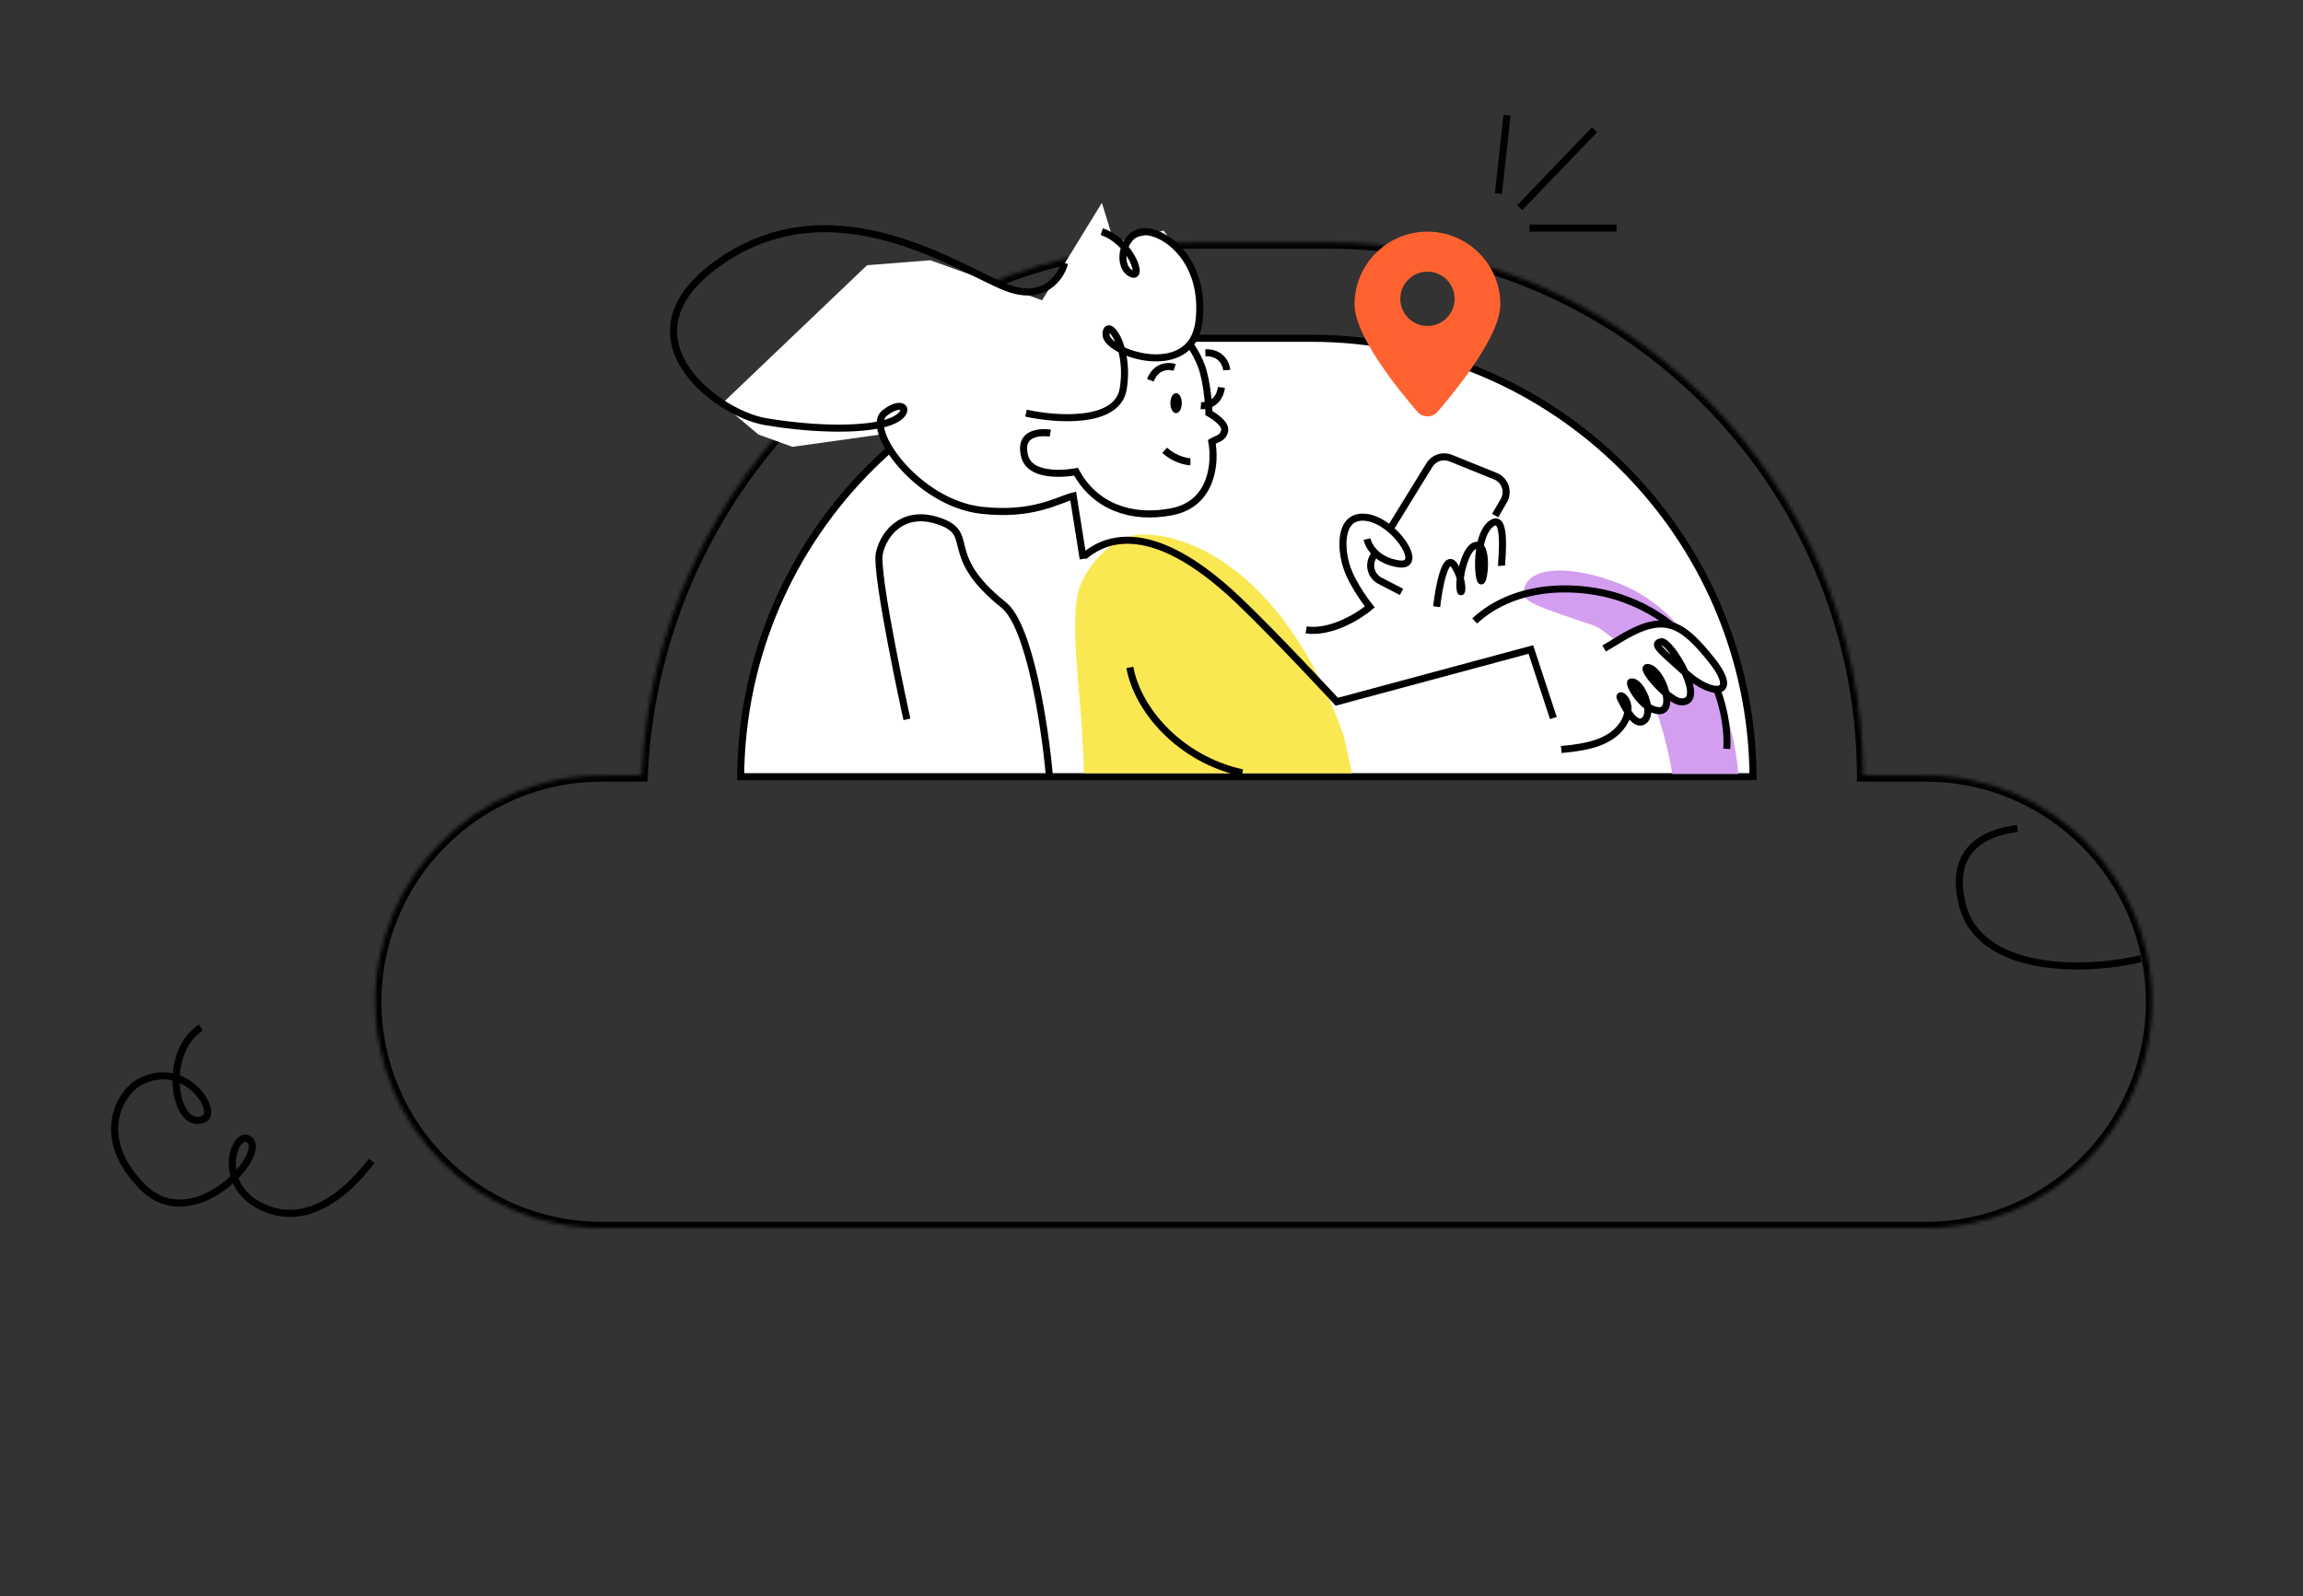 <svg width="600" height="416" viewBox="0 0 600 416" fill="none" xmlns="http://www.w3.org/2000/svg">
<rect x="0" y="0" width="600" height="416" fill="#333333" stroke="none"/>
<g clip-path="url(#clip0_2094_4160)">
<path d="M96.835 302.517C91.862 309.107 80.509 321.034 67.531 314.129C55.595 307.778 61.792 293.033 65.312 297.406C68.832 301.778 50.013 322.241 37.156 309.309C24.299 296.378 31.33 284.668 36.399 281.974C48.233 275.684 57.178 289.748 53.108 291.614C45.535 295.088 41.922 274.569 52.313 267.781" stroke="black" stroke-width="1.853"/>
<mask id="path-2-inside-1_2094_4160" fill="white">
<path fill-rule="evenodd" clip-rule="evenodd" d="M167.152 202.086H156.742C124.174 202.086 97.772 228.488 97.772 261.056C97.772 293.623 124.174 320.025 156.742 320.025H501.71C534.278 320.025 560.68 293.623 560.68 261.056C560.68 228.488 534.278 202.086 501.71 202.086H485.406C485.117 125.32 422.797 63.178 345.963 63.178H312.457C234.319 63.178 170.573 124.792 167.152 202.086Z"/>
</mask>
<path d="M167.152 202.086L168.765 202.157L168.696 203.701H167.152V202.086ZM485.406 202.086V203.701H483.798L483.792 202.092L485.406 202.086ZM167.152 203.701H156.742V200.471H167.152V203.701ZM156.742 203.701C125.066 203.701 99.387 229.379 99.387 261.056H96.158C96.158 227.596 123.282 200.471 156.742 200.471V203.701ZM99.387 261.056C99.387 292.732 125.066 318.41 156.742 318.41V321.64C123.282 321.64 96.158 294.515 96.158 261.056H99.387ZM156.742 318.41H501.71V321.64H156.742V318.41ZM501.71 318.41C533.386 318.41 559.065 292.732 559.065 261.056H562.294C562.294 294.515 535.17 321.64 501.71 321.64V318.41ZM559.065 261.056C559.065 229.379 533.386 203.701 501.71 203.701V200.471C535.17 200.471 562.294 227.596 562.294 261.056H559.065ZM501.71 203.701H485.406V200.471H501.71V203.701ZM483.792 202.092C483.506 126.215 421.907 64.792 345.963 64.792V61.563C423.687 61.563 486.728 124.424 487.021 202.08L483.792 202.092ZM345.963 64.792H312.457V61.563H345.963V64.792ZM312.457 64.792C235.187 64.792 172.148 125.723 168.765 202.157L165.539 202.015C168.998 123.861 233.451 61.563 312.457 61.563V64.792Z" fill="black" mask="url(#path-2-inside-1_2094_4160)"/>
<path d="M341.564 88.156H308.116C244.82 88.156 193.451 139.22 192.957 202.399H456.722C456.228 139.22 404.859 88.156 341.564 88.156Z" fill="white" stroke="black" stroke-width="1.838"/>
<path d="M309.68 69.112L303.183 60.111L290.255 63.18L287.07 52.855L271.5 78.247L242.375 67.821L225.904 69.112L188.069 105.218L197.585 113.236L206.462 116.443L229.37 113.236L237.694 124.522L263.022 99.708L305.181 102.092L312.984 80.635L309.68 69.112Z" fill="white"/>
<path d="M273.352 201.712C272.222 189.29 268.27 163.091 261.494 157.671C244.57 144.131 255.056 139.001 244.046 135.613C235.238 132.903 230.298 138.901 229.102 144.131C227.907 149.361 236.275 187.467 236.275 187.467" stroke="black" stroke-width="1.838"/>
<path d="M349.807 190.909C333.7 146.713 307.219 138.164 295.992 139.414C293.275 139.687 286.706 142.366 282.172 150.903C277.54 159.628 282 179.721 282.371 201.499L352.326 201.499C351.629 199.49 350.594 193.07 349.807 190.909Z" fill="#FAE853"/>
<path d="M309.76 89.417C309.76 89.417 312.368 92.769 313.485 96.865C314.827 101.785 314.971 107.664 314.971 107.664C314.971 107.664 319.369 110.048 319.071 112.133C318.774 114.218 316.96 114.367 315.719 115.112C316.711 120.326 316.015 131.274 305.29 133.36C294.565 135.445 285.18 131.87 280.339 122.933C280.339 122.933 268.538 125.253 266.933 118.836C265.071 111.388 273.636 112.878 273.636 112.878" stroke="black" stroke-width="1.838"/>
<ellipse cx="1.49" cy="2.607" rx="1.49" ry="2.607" transform="matrix(-1 0 0 1 307.898 102.45)" fill="black"/>
<path d="M310.133 120.326C310.133 120.326 306.781 120.326 303.43 117.347" stroke="black" stroke-width="1.838"/>
<path d="M306.035 95.745C304.546 95.249 301.194 95.224 299.704 99.097" stroke="black" stroke-width="1.838"/>
<path d="M319.599 96.448C319.472 94.883 318.18 91.791 314.033 91.94" stroke="black" stroke-width="1.838"/>
<path d="M312.863 105.722C314.428 105.85 317.689 105.076 318.213 100.96" stroke="black" stroke-width="1.838"/>
<path d="M282.426 144.97C286.448 141.613 298.519 133.453 322.663 156.448C332.672 165.981 348.268 182.875 348.268 182.875L398.833 169.261L404.697 187.127" stroke="black" stroke-width="1.838"/>
<path d="M421.522 151.938C444.213 160.589 452.023 188.706 452.891 201.712L435.69 201.712C435.039 196.943 430.405 175.115 421.522 167.513C416.542 163.251 416.408 163.376 412.089 161.945C395.814 156.552 397.211 156.248 397.018 153.607C398.463 147.278 409.597 147.391 421.522 151.938Z" fill="#D39EF0"/>
<path d="M449.881 195.148C450.533 185.627 445.826 163.549 421.825 155.643C412.211 152.476 395.415 151.462 384.191 161.821" stroke="black" stroke-width="1.838"/>
<path d="M429.51 162.675L422.987 165.25C418.244 167.122 416.809 173.142 420.197 176.953L426.503 184.046C428.329 186.1 431.529 186.126 433.388 184.103L434.326 183.082C434.939 182.415 435.875 182.151 436.746 182.399L437.067 182.491C438.667 182.948 440.174 181.528 439.813 179.904C439.42 178.135 441.218 176.678 442.867 177.43L445.872 178.799C446.765 179.206 447.82 178.984 448.473 178.25C449.182 177.453 449.23 176.266 448.587 175.414L447.152 173.512L441.633 166.704C440.961 165.875 440.117 165.203 439.158 164.734L435.431 162.909C433.578 162.003 431.429 161.917 429.51 162.675Z" fill="white"/>
<path d="M389.538 134.359L391.79 130.471C393.152 128.118 392.116 125.104 389.595 124.087L377.899 119.369C375.878 118.554 373.564 119.315 372.422 121.17L369.604 125.746L364.808 133.534L362.411 137.428M365.128 154.252L359.517 151.341C357.2 150.139 356.402 147.216 357.787 145.004L358.085 144.527" stroke="black" stroke-width="1.838"/>
<path d="M356.154 140.487C356.509 142.287 358.654 146.097 364.394 146.941C371.569 147.996 362.807 134.813 355.066 134.769C348.872 134.734 349.265 143.117 350.933 147.986C352.601 152.854 356.883 158.166 356.883 158.166C354.054 160.547 346.776 165.079 340.289 164.163" stroke="black" stroke-width="1.838"/>
<path d="M391.198 147.439C391.123 146.478 392.716 133.78 388.724 136.347C384.732 138.914 384.862 148.898 385.677 151.091C386.492 153.285 387.914 142.535 384.98 142.118C382.046 141.701 380.104 149.912 380.353 153.117C380.602 156.322 381.881 152.031 378.943 147.423C376.594 143.736 374.863 153.006 374.292 158.102" stroke="black" stroke-width="1.838"/>
<path d="M406.749 195.319V195.319C412.737 194.77 419.417 193.792 422.782 188.809C423.333 187.993 423.759 187.106 423.973 186.159C424.953 181.816 421.299 180.308 422.166 181.978C423.033 183.648 425.842 189.779 428.339 187.784C431.037 185.628 427.543 177.189 424.913 177.738C424.037 177.921 427.748 184.943 432.157 185.201C436.566 185.459 433.215 175.024 429.594 173.998C426.289 173.06 434.606 182.497 437.699 182.861C445.214 183.746 435.216 166.657 432.75 167.24C430.284 167.822 432.654 169.508 439.434 175.605C446.046 181.551 453.433 181.435 445.827 171.916C438.22 162.396 433.67 159.81 423.111 165.884L417.932 169" stroke="black" stroke-width="1.838"/>
<path d="M267.307 107.662C275.127 109.4 291.14 110.567 292.63 101.331C294.492 89.787 288.161 82.339 288.161 87.18C288.161 92.022 310.504 99.471 312.366 83.83C314.228 68.189 303.801 60.369 298.215 60.369C292.63 60.369 290.765 68.934 294.49 71.169C298.215 73.403 294.862 62.976 287.042 60.369" stroke="black" stroke-width="1.838"/>
<path d="M277.366 68.563C276.373 72.287 271.929 78.766 262.098 74.894C249.809 70.052 218.155 48.081 188.736 67.446C159.317 86.81 186.129 107.664 199.535 109.898C212.942 112.132 225.975 112.132 231.934 109.898C237.892 107.664 235.658 103.521 230.444 107.664C225.231 111.806 239.009 131.125 255.767 132.987C269.173 134.476 275.628 130.256 279.6 129.263L282.207 145.648" stroke="black" stroke-width="1.838"/>
<path d="M294.366 173.933C296.334 184.867 307.194 197.756 323.688 201.421" stroke="black" stroke-width="1.838"/>
<path d="M557.754 249.829C543.069 253.345 515.838 253.64 511.284 235.84C507.027 219.199 520.433 216.53 525.604 215.909" stroke="black" stroke-width="1.838"/>
<path fill-rule="evenodd" clip-rule="evenodd" d="M369.245 107.286C364.022 101.229 352.902 87.388 352.902 79.362C352.902 68.873 361.406 60.37 371.895 60.37C382.384 60.37 390.887 68.873 390.887 79.362C390.887 87.388 379.767 101.229 374.545 107.286C373.132 108.924 370.657 108.924 369.245 107.286ZM371.895 84.948C367.987 84.948 364.819 81.78 364.819 77.872C364.819 73.964 367.987 70.797 371.895 70.797C375.802 70.797 378.97 73.964 378.97 77.872C378.97 81.78 375.802 84.948 371.895 84.948Z" fill="#FF6231"/>
<path d="M398.47 59.44L421.16 59.44" stroke="black" stroke-width="1.838"/>
<path d="M390.382 50.444L392.629 30" stroke="black" stroke-width="1.838"/>
<path d="M395.937 54.112L415.414 33.83" stroke="black" stroke-width="1.838"/>
</g>
<defs>
<clipPath id="clip0_2094_4160">
<rect width="600" height="416" fill="white"/>
</clipPath>
</defs>
</svg>
